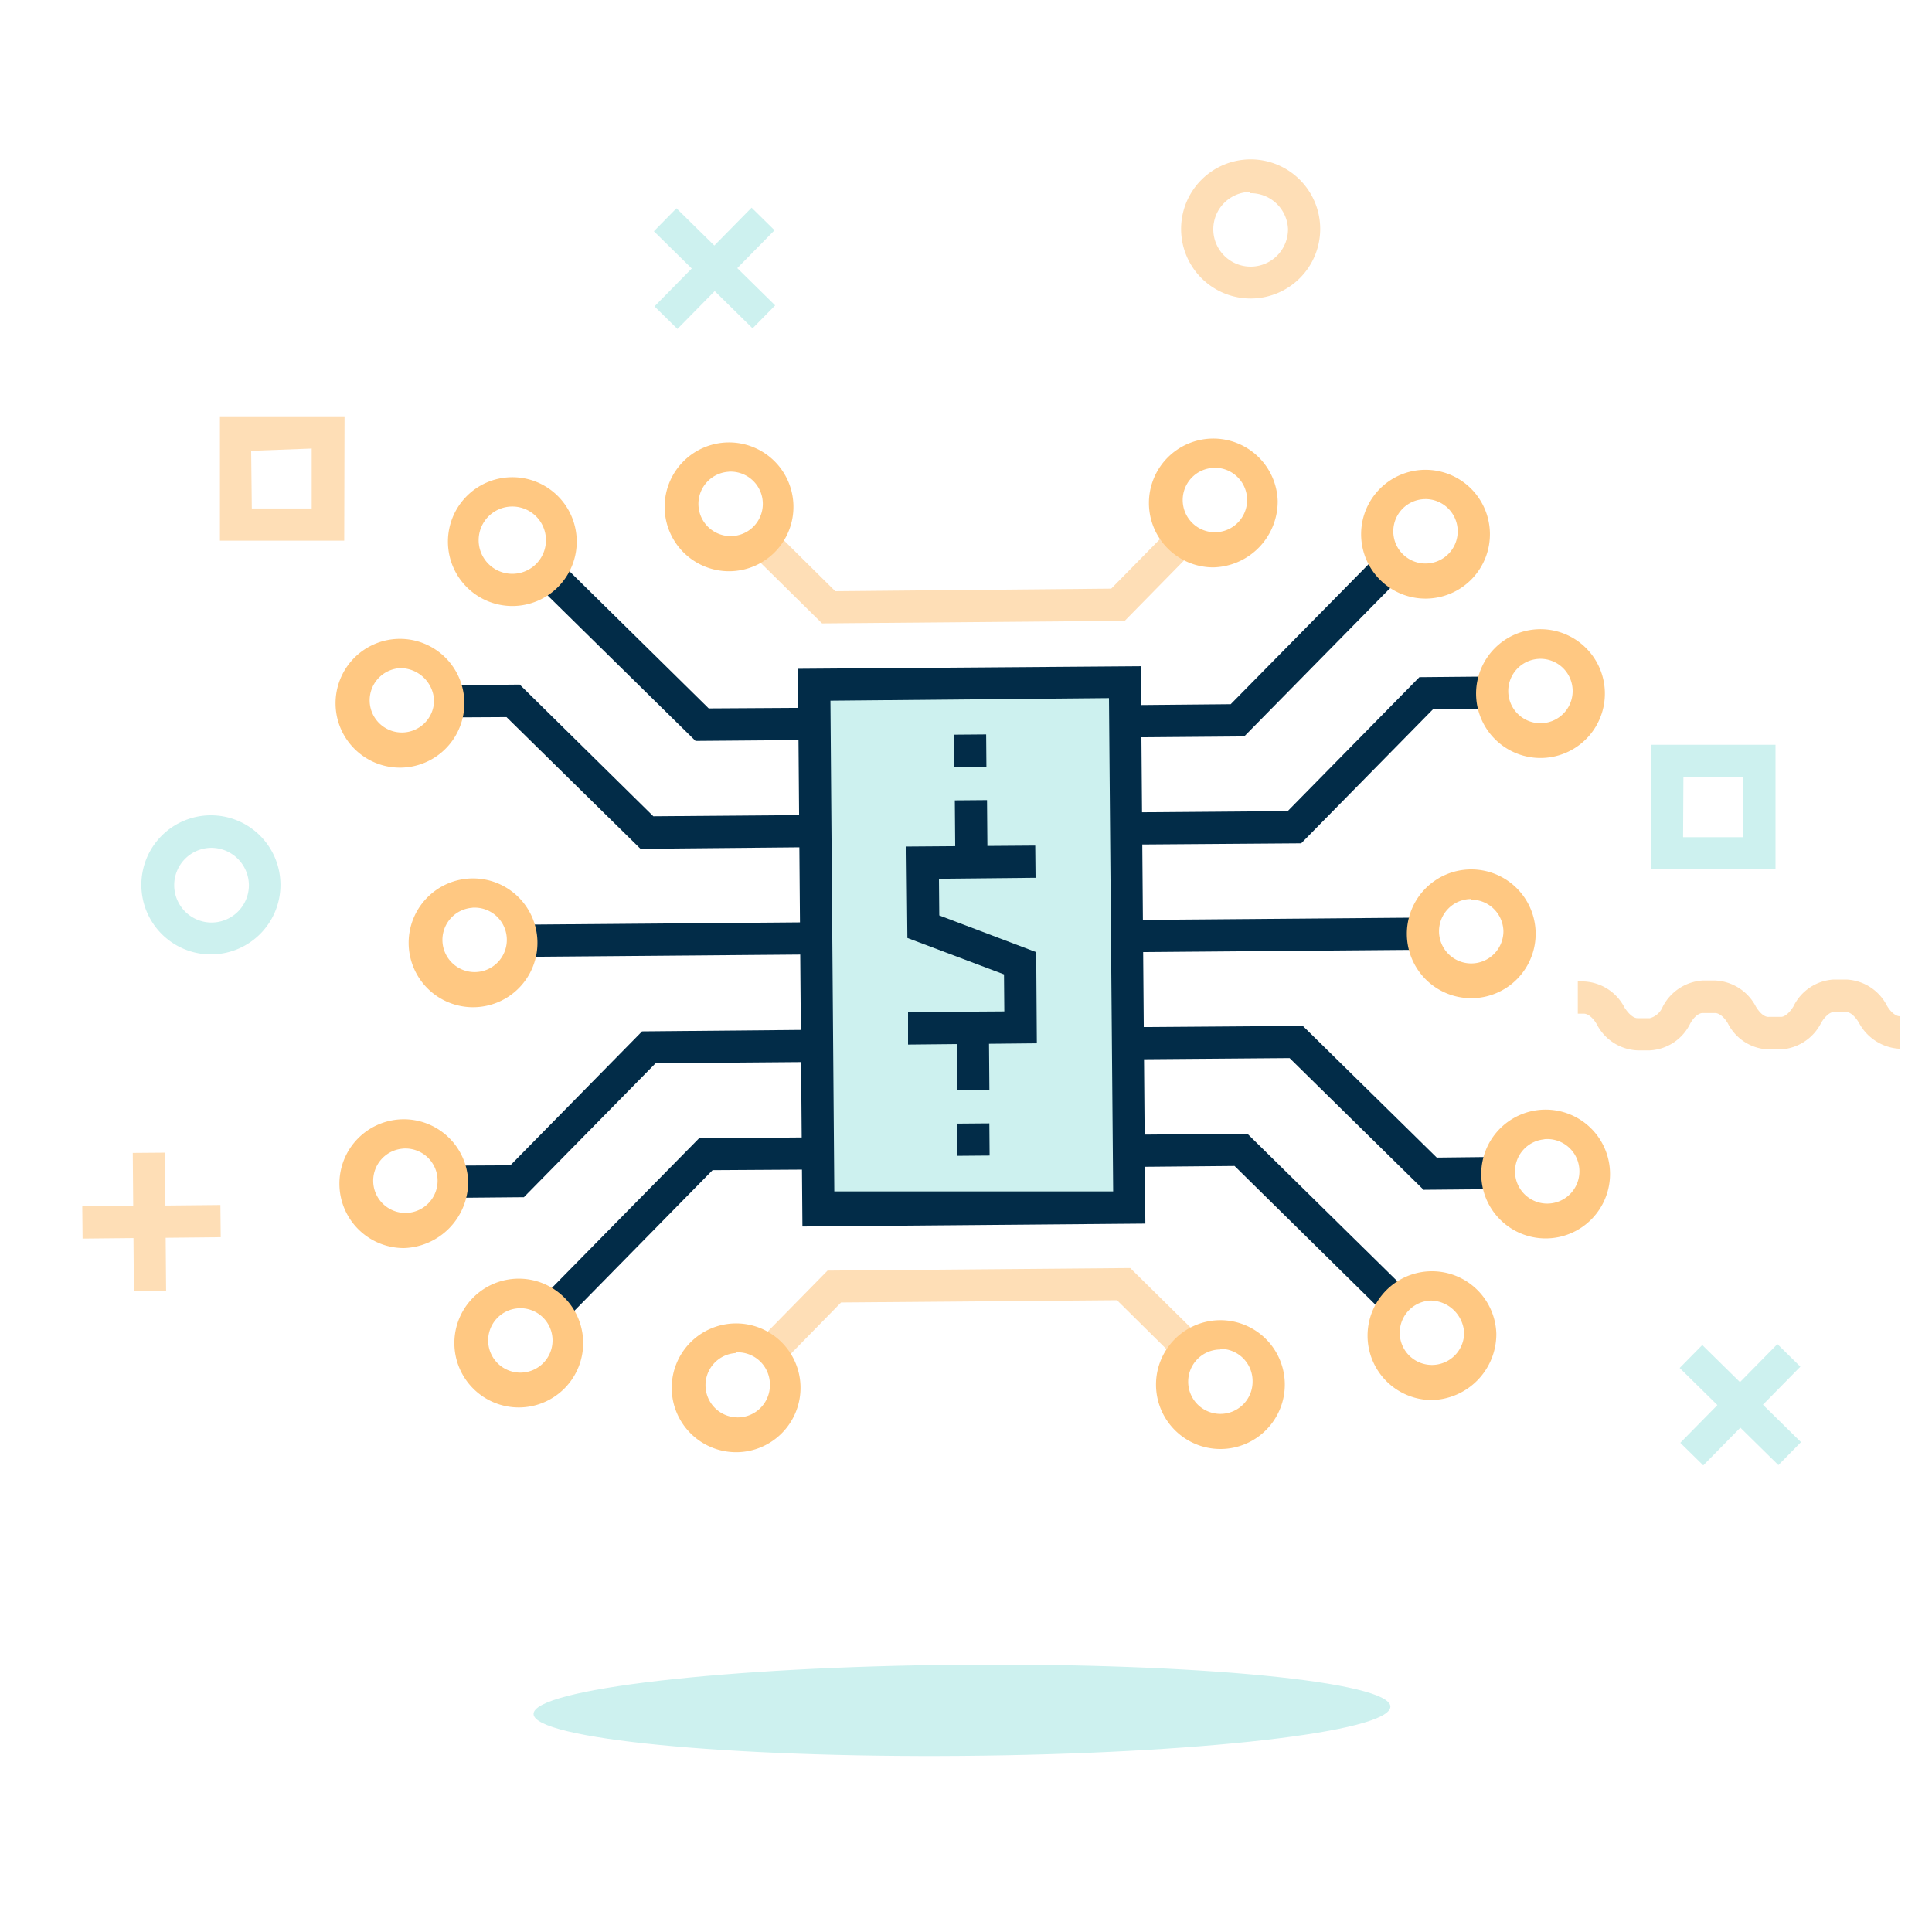 <svg id="Layer_1" data-name="Layer 1" xmlns="http://www.w3.org/2000/svg" viewBox="0 0 60 60"><defs><style>.cls-1{fill:#fedeb6;}.cls-2{fill:#cdf1ef;}.cls-3{fill:#022c48;}.cls-4{fill:#ffc882;}</style></defs><title>Circuit Board- On Light</title><rect class="cls-1" x="4.14" y="35.8" width="1" height="4.3" transform="translate(-0.31 0.04) rotate(-0.47)"/><rect class="cls-1" x="2.49" y="37.45" width="4.29" height="1" transform="matrix(1, -0.01, 0.01, 1, -0.31, 0.04)"/><rect class="cls-2" x="53.55" y="41.48" width="1" height="4.3" transform="translate(-14.96 51.57) rotate(-45.47)"/><rect class="cls-2" x="51.9" y="43.13" width="4.3" height="1" transform="translate(-14.96 51.56) rotate(-45.47)"/><rect class="cls-2" x="21.69" y="6.18" width="1" height="4.3" transform="translate(0.69 18.31) rotate(-45.47)"/><rect class="cls-2" x="20.04" y="7.83" width="4.3" height="1" transform="translate(0.69 18.31) rotate(-45.47)"/><path class="cls-1" d="M59,32.57a1.52,1.52,0,0,1-1.27-.81c-.12-.2-.27-.33-.39-.33h-.39c-.12,0-.27.13-.39.33a1.5,1.5,0,0,1-1.25.83h-.39a1.47,1.47,0,0,1-1.26-.81c-.12-.2-.27-.32-.4-.32h-.38c-.13,0-.28.13-.39.33a1.48,1.48,0,0,1-1.25.83h-.39a1.49,1.49,0,0,1-1.26-.81c-.12-.21-.28-.33-.4-.33H49v-1h.19a1.49,1.49,0,0,1,1.26.81c.13.2.28.33.4.33h.39a.6.6,0,0,0,.39-.34,1.5,1.5,0,0,1,1.25-.83h.39a1.5,1.5,0,0,1,1.26.81c.12.2.27.33.4.32h.38c.12,0,.27-.13.39-.33a1.48,1.48,0,0,1,1.25-.83h.39a1.49,1.49,0,0,1,1.26.81c.12.21.28.33.4.33Z"/><path class="cls-1" d="M38.84,9.27A2.16,2.16,0,1,1,41,7.1,2.16,2.16,0,0,1,38.84,9.27Zm0-3.31A1.16,1.16,0,1,0,40,7.11,1.16,1.16,0,0,0,38.81,6Z"/><path class="cls-2" d="M6.57,29.64a2.16,2.16,0,1,1,2.14-2.17A2.16,2.16,0,0,1,6.57,29.64Zm0-3.31a1.16,1.16,0,1,0,1.16,1.15A1.17,1.17,0,0,0,6.55,26.33Z"/><path class="cls-1" d="M10.69,16.79l-3.86,0,0-3.86,3.87,0Zm-2.87-1H9.68V13.93L7.8,14Z"/><path class="cls-2" d="M55.14,27l-3.86,0,0-3.87,3.86,0Zm-2.87-1,1.87,0,0-1.86-1.86,0Z"/><rect class="cls-2" x="22.02" y="24.52" width="16.32" height="9.65" transform="translate(1.08 59.76) rotate(-90.47)"/><polygon class="cls-1" points="24.23 42.38 23.52 41.68 25.7 39.46 35.1 39.38 37.25 41.5 36.55 42.22 34.69 40.38 26.12 40.45 24.23 42.38"/><polygon class="cls-1" points="34.93 19.28 25.53 19.36 23.32 17.18 24.02 16.46 25.94 18.36 34.51 18.28 36.34 16.42 37.05 17.12 34.93 19.28"/><path class="cls-3" d="M35.57,38l-10.65.09-.14-17.32,10.65-.08ZM25.91,37,34.57,37l-.13-15.32-8.65.08Z"/><rect class="cls-3" x="16.21" y="28.68" width="9.13" height="1" transform="translate(-0.24 0.17) rotate(-0.47)"/><path class="cls-4" d="M14.69,31.28a2,2,0,1,1,2-2.06A2,2,0,0,1,14.69,31.28Zm0-3.09a1,1,0,1,0,1.05,1A1,1,0,0,0,14.66,28.19Z"/><polygon class="cls-3" points="17.58 40.97 16.87 40.27 21.71 35.35 25.4 35.32 25.41 36.32 22.13 36.34 17.58 40.97"/><polygon class="cls-3" points="16.27 37.18 14.07 37.2 14.07 36.2 15.85 36.19 19.94 32.03 25.37 31.98 25.38 32.98 20.36 33.02 16.27 37.18"/><path class="cls-4" d="M12.54,38.76a2,2,0,1,1,2-2.06A2.06,2.06,0,0,1,12.54,38.76Zm0-3.09a1,1,0,1,0,1.05,1A1,1,0,0,0,12.52,35.67Z"/><path class="cls-4" d="M16.11,43.71a2,2,0,1,1,2-2.06A2,2,0,0,1,16.11,43.71Zm0-3.08a1,1,0,1,0,1.05,1A1,1,0,0,0,16.09,40.63Z"/><polygon class="cls-3" points="25.3 22.98 21.6 23.01 16.68 18.17 17.39 17.45 22.01 22 25.29 21.98 25.3 22.98"/><polygon class="cls-3" points="25.32 26.31 19.89 26.36 15.73 22.27 13.95 22.28 13.94 21.28 16.14 21.26 20.29 25.35 25.32 25.31 25.32 26.31"/><path class="cls-4" d="M12.42,23.84a2,2,0,1,1,2-2.06A2,2,0,0,1,12.42,23.84Zm0-3.09a1,1,0,1,0,1.06,1A1.05,1.05,0,0,0,12.39,20.75Z"/><path class="cls-4" d="M15.91,18.82a2,2,0,1,1,2-2.06A2,2,0,0,1,15.91,18.82Zm0-3.09a1,1,0,0,0,0,2.09,1,1,0,0,0,0-2.09Z"/><rect class="cls-3" x="35" y="28.53" width="9.13" height="1" transform="translate(-0.24 0.33) rotate(-0.47)"/><path class="cls-4" d="M45.69,31a2,2,0,1,1,2-2.06A2,2,0,0,1,45.69,31Zm0-3.08a1,1,0,1,0,1,1A1,1,0,0,0,45.67,27.94Z"/><polygon class="cls-3" points="42.96 40.76 38.34 36.21 35.06 36.24 35.05 35.24 38.74 35.21 43.66 40.05 42.96 40.76"/><polygon class="cls-3" points="46.41 36.93 44.21 36.95 40.05 32.86 35.03 32.9 35.02 31.9 40.46 31.86 44.62 35.95 46.4 35.93 46.41 36.93"/><path class="cls-4" d="M48,38.46a2,2,0,1,1,2-2.06A2,2,0,0,1,48,38.46Zm0-3.08a1,1,0,1,0,1.05,1A1,1,0,0,0,47.94,35.38Z"/><path class="cls-4" d="M44.47,43.48a2,2,0,1,1,2-2.06A2.05,2.05,0,0,1,44.47,43.48Zm0-3.09a1,1,0,1,0,1,1A1.06,1.06,0,0,0,44.45,40.39Z"/><polygon class="cls-3" points="38.64 22.87 34.95 22.9 34.94 21.9 38.22 21.87 42.77 17.25 43.48 17.95 38.64 22.87"/><polygon class="cls-3" points="40.41 26.19 34.98 26.23 34.97 25.23 39.99 25.19 44.08 21.03 46.27 21.01 46.28 22.01 44.5 22.03 40.41 26.19"/><path class="cls-4" d="M47.84,23.54a2,2,0,1,1,2-2.06A2,2,0,0,1,47.84,23.54Zm0-3.08a1,1,0,1,0,1,1A1,1,0,0,0,47.81,20.46Z"/><path class="cls-4" d="M44.27,18.59a2,2,0,1,1,2-2.06A2,2,0,0,1,44.27,18.59Zm0-3.09a1,1,0,1,0,1,1A1,1,0,0,0,44.24,15.5Z"/><path class="cls-4" d="M22.86,45.1a2,2,0,1,1,2-2.06A2,2,0,0,1,22.86,45.1Zm0-3.08a1,1,0,1,0,1.05,1A1,1,0,0,0,22.84,42Z"/><path class="cls-4" d="M22.64,17.74a2,2,0,1,1,2-2.06A2,2,0,0,1,22.64,17.74Zm0-3.09a1,1,0,1,0,1.05,1A1,1,0,0,0,22.61,14.65Z"/><path class="cls-4" d="M37.9,45a2,2,0,1,1,2-2.06A2,2,0,0,1,37.9,45Zm0-3.09a1,1,0,1,0,1,1A1,1,0,0,0,37.88,41.89Z"/><path class="cls-4" d="M37.68,17.62a2,2,0,1,1,2-2.06A2.05,2.05,0,0,1,37.68,17.62Zm0-3.09a1,1,0,1,0,1.05,1A1,1,0,0,0,37.65,14.53Z"/><polygon class="cls-3" points="28.2 32.44 28.2 31.43 31.19 31.41 31.18 30.26 28.18 29.13 28.15 26.29 32.15 26.26 32.16 27.26 29.16 27.29 29.17 28.43 32.18 29.57 32.2 32.4 28.2 32.44"/><rect class="cls-3" x="29.72" y="31.92" width="1" height="1.93" transform="translate(-0.27 0.25) rotate(-0.47)"/><rect class="cls-3" x="29.66" y="24.85" width="1" height="1.93" transform="translate(-0.21 0.25) rotate(-0.47)"/><rect class="cls-3" x="29.63" y="22.81" width="1" height="1" transform="translate(-0.19 0.25) rotate(-0.47)"/><rect class="cls-3" x="29.73" y="34.89" width="1" height="1" transform="translate(-0.29 0.25) rotate(-0.47)"/><path class="cls-2" d="M43.18,53c0,.79-6,1.47-13.3,1.53S16.58,54,16.57,53.23s5.94-1.47,13.29-1.53S43.17,52.23,43.18,53Z"/></svg>
